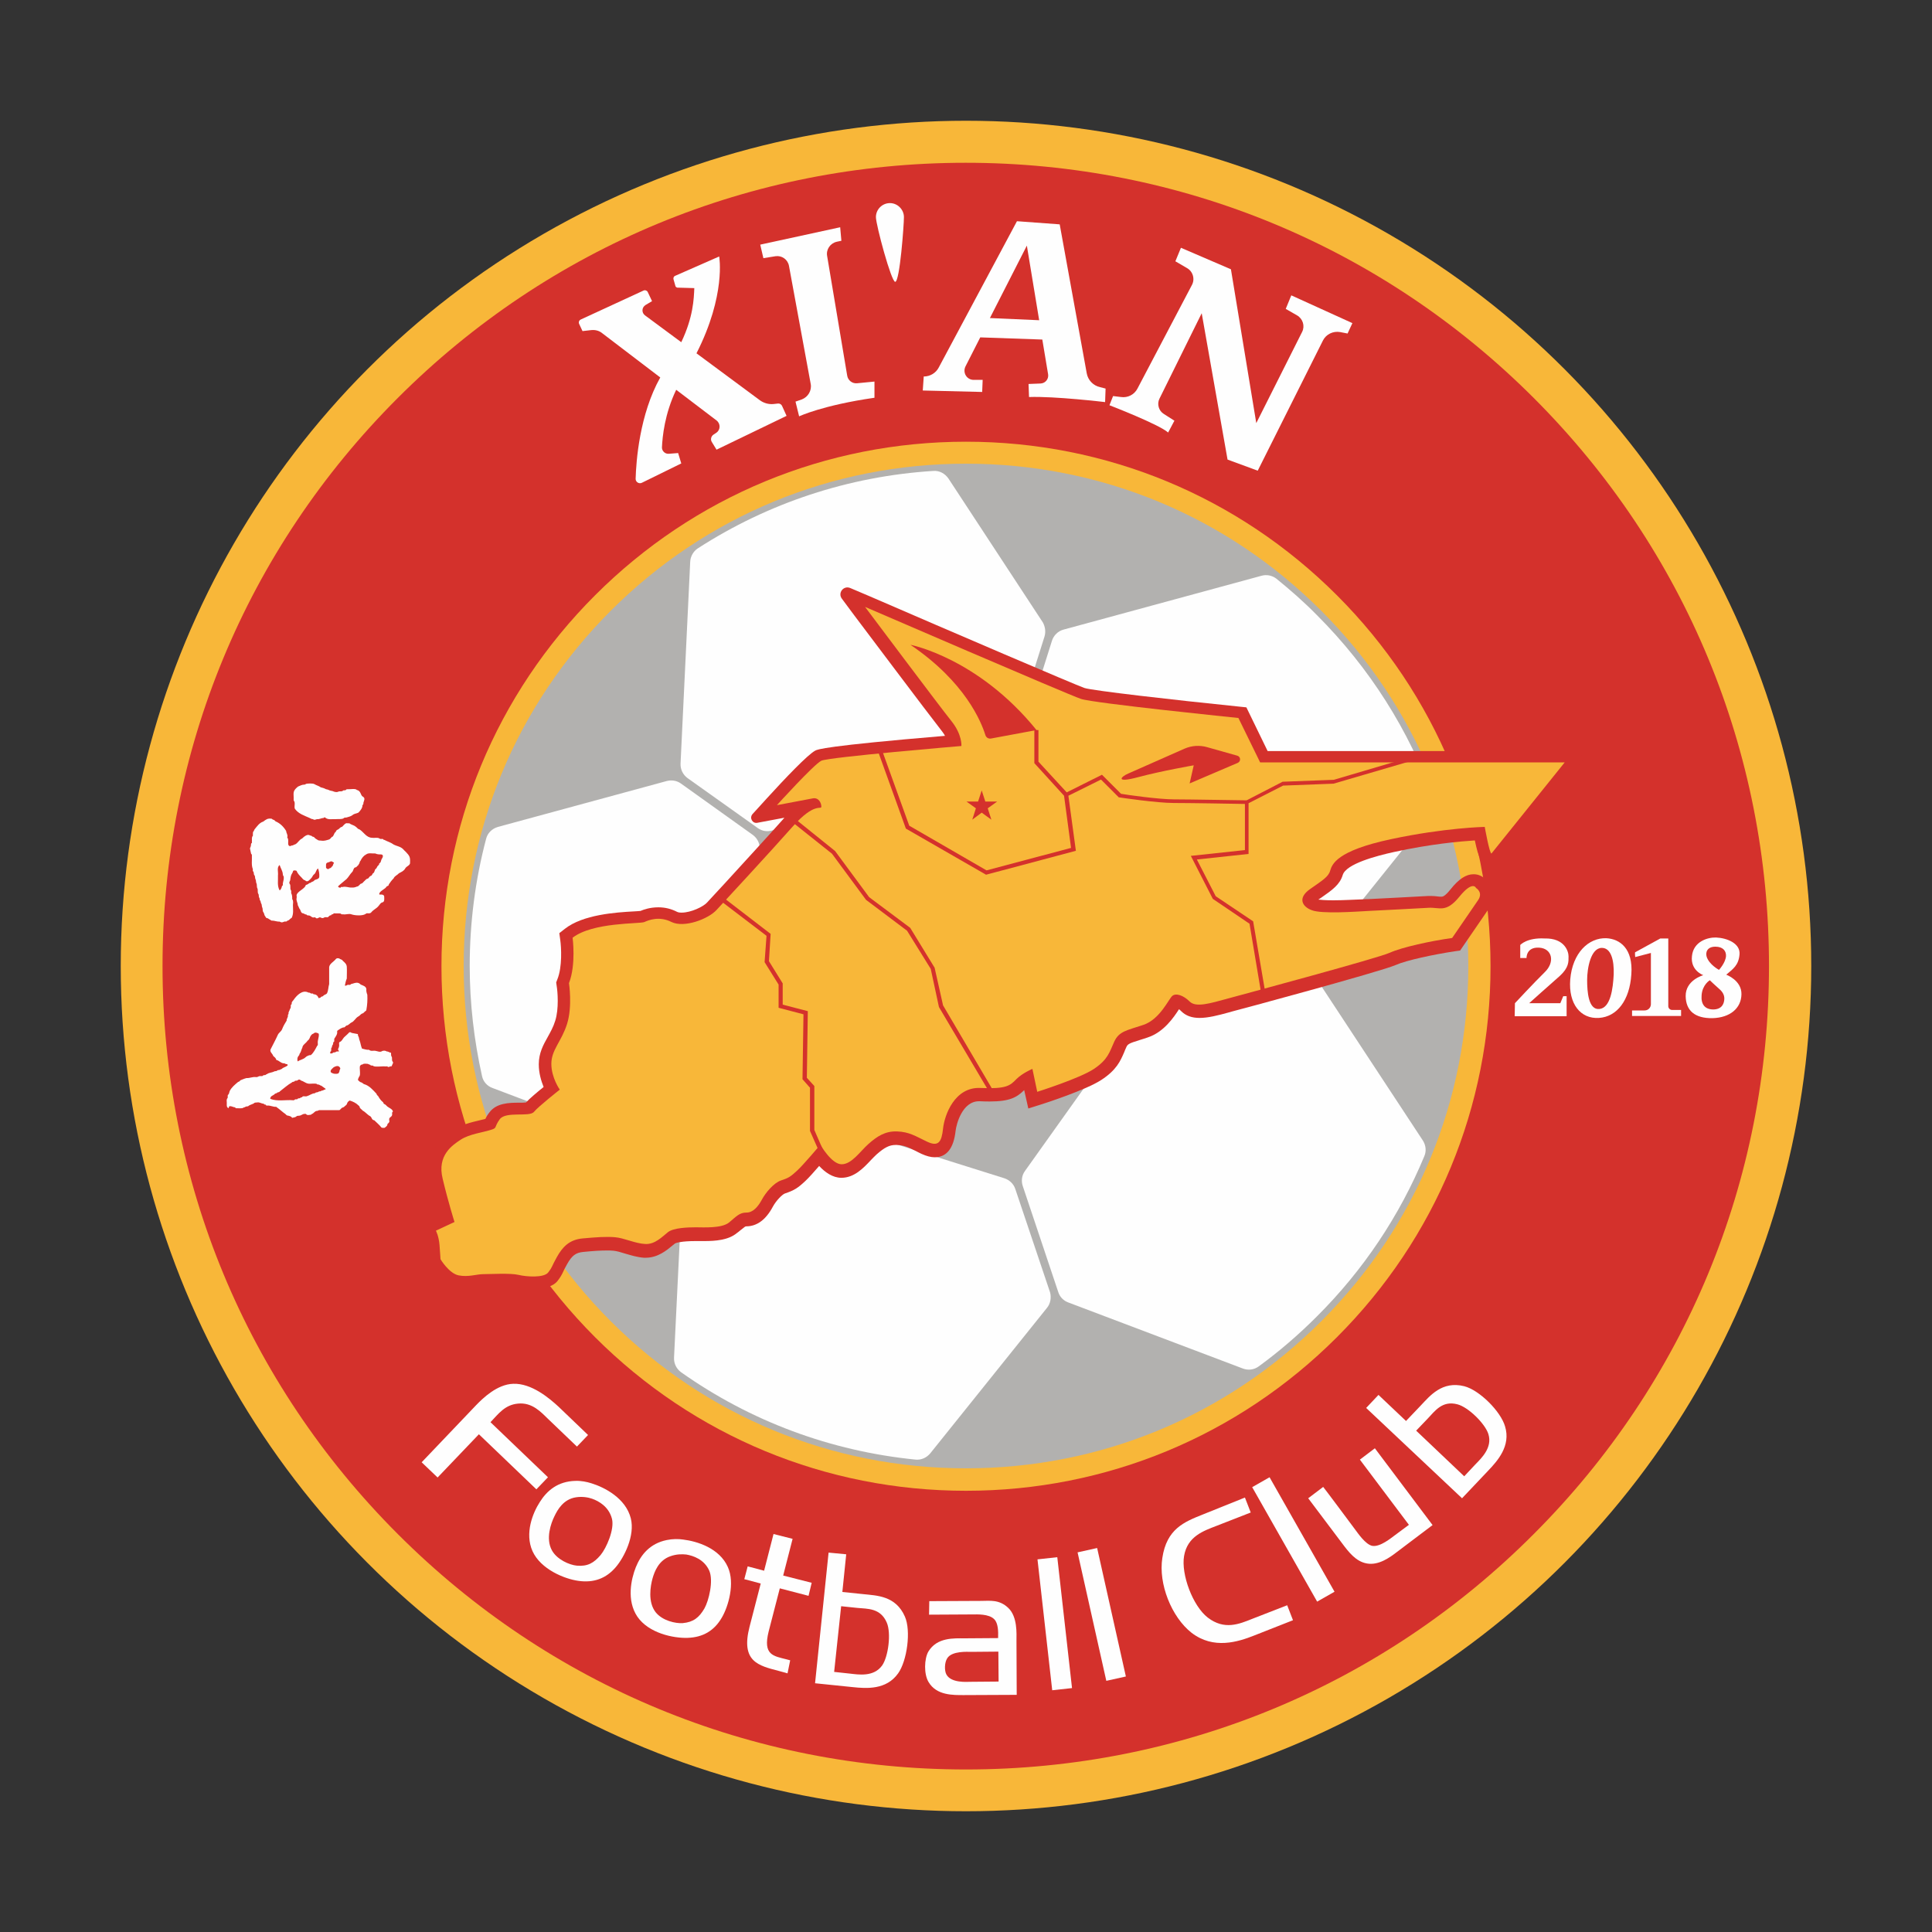 <svg version="1.1" xmlns="http://www.w3.org/2000/svg" xmlns:xlink="http://www.w3.org/1999/xlink" x="0px" y="0px"
	 viewBox="0 0 800 800" enable-background="new 0 0 800 800" xml:space="preserve">
<rect x="0" y="0" width="800" height="800" fill="#333333" stroke="none"/>
<g>
	<g>
		<g>
			<circle fill="#F8B739" cx="400" cy="400" r="350"/>
			<path fill="#D4312C" d="M400,732.7c-88.9,0-172.4-34.6-235.2-97.4S67.3,488.9,67.3,400c0-88.9,34.6-172.4,97.4-235.2
				c62.8-62.8,146.4-97.4,235.2-97.4s172.4,34.6,235.2,97.4c62.8,62.8,97.4,146.4,97.4,235.2s-34.6,172.4-97.4,235.2
				C572.4,698.1,488.9,732.7,400,732.7z"/>
			<path fill="#F8B739" d="M400,617.3c-58,0-112.6-22.6-153.6-63.6c-41-41-63.6-95.6-63.6-153.6c0-58,22.6-112.6,63.6-153.6
				c41-41,95.6-63.6,153.6-63.6c58,0,112.6,22.6,153.6,63.6c41,41,63.6,95.6,63.6,153.6s-22.6,112.6-63.6,153.6
				C512.6,594.7,458,617.3,400,617.3z"/>
			<path fill="#B2B1AF" d="M400,608c-55.6,0-107.8-21.6-147.1-60.9C213.6,507.8,192,455.6,192,400s21.6-107.8,60.9-147.1
				C292.2,213.6,344.4,192,400,192c55.6,0,107.8,21.6,147.1,60.9C586.4,292.2,608,344.4,608,400c0,55.6-21.6,107.8-60.9,147.1
				C507.8,586.4,455.6,608,400,608z"/>
		</g>
		<g>
			<path fill="#FEFEFE" d="M432.5,263.6l-13.9,44.1c-0.7,2.1-2.3,3.8-4.4,4.5L320,343.8c-2.1,0.7-4.4,0.4-6.2-0.9l-29.1-20.7
				c-1.9-1.4-3-3.6-2.9-6l4-83.6c0.1-2.2,1.3-4.3,3.1-5.5c29.1-18.8,62.5-29.9,97.6-32.1c2.5-0.2,4.8,1.1,6.2,3.1l39.1,59.6
				C432.8,259.5,433.1,261.6,432.5,263.6z"/>
			<path fill="#FEFEFE" d="M592.4,337.4l-47,58.6c-1.3,1.6-3.3,2.6-5.4,2.6h-51.6c-2.2,0-4.3-1-5.6-2.8L422.9,315
				c-1.3-1.8-1.7-4.1-1-6.2l13.7-43.5c0.7-2.2,2.5-4,4.8-4.6l82-22.3c2.1-0.6,4.4-0.1,6.1,1.2c5.8,4.7,11.5,9.7,16.8,15.1
				c21.9,21.9,38.2,47.8,48.3,76C594.3,333,593.9,335.5,592.4,337.4z"/>
			<path fill="#FEFEFE" d="M589.2,472.3c1.2,1.9,1.5,4.3,0.6,6.4c-10.2,24.6-25.2,47.2-44.6,66.5c-7.5,7.5-15.5,14.4-24,20.6
				c-1.9,1.4-4.3,1.7-6.5,0.9l-72.4-27.4c-1.9-0.7-3.5-2.3-4.1-4.3l-14.7-43.9c-0.7-2.1-0.4-4.4,0.9-6.2l57-80
				c1.3-1.8,3.4-2.9,5.6-2.9h52.2c2.3,0,4.5,1.2,5.8,3.1L589.2,472.3z"/>
			<path fill="#FEFEFE" d="M433.5,541.6l-48.3,60.2c-1.5,1.8-3.7,2.8-6,2.6c-35.2-3.5-68.5-15.9-97.2-36.2c-1.9-1.4-3-3.6-2.9-6
				l3.7-76.2c0.1-2.1,1.1-4,2.8-5.2l29.3-21.7c1.8-1.3,4.1-1.7,6.2-1l94.8,29.8c2.1,0.7,3.8,2.3,4.5,4.4l14.4,42.8
				C435.4,537.3,435,539.8,433.5,541.6z"/>
			<path fill="#FEFEFE" d="M312.8,456.3l-28.6,21.2c-1.9,1.4-4.4,1.7-6.6,0.9l-73.7-27.9c-2.2-0.8-3.8-2.6-4.3-4.9
				c-3.3-14.8-5.1-30.1-5.1-45.6c0-18,2.3-35.7,6.8-52.7c0.6-2.4,2.5-4.2,4.9-4.9l69.9-19c2-0.5,4.1-0.2,5.8,1l29.8,21.3
				c1.8,1.3,2.9,3.4,2.9,5.6l0.9,99.4C315.6,452.9,314.6,455,312.8,456.3z"/>
		</g>
		<g>
			<path fill="#D4312C" d="M220.8,533.7c-2.4,0-5.1-0.3-7.3-0.8c-0.4-0.1-1.6-0.3-5.1-0.3c-1.9,0-3.8,0.1-5.4,0.1
				c-1.2,0-2.2,0.1-2.9,0.1c-0.6,0-1.5,0.1-2.4,0.3c-1.4,0.2-3.1,0.5-5.1,0.5c-1.3,0-2.5-0.1-3.7-0.3c-6.1-1.1-10.3-7.8-11.1-9.1
				l-0.7-1.2v-1.4c0,0,0-1.8-0.4-5.2c-0.3-2.6-1-4.2-1-4.2l-2.6-4.8l5-2.2l3.6-1.7c-1-3.4-2.3-8.4-3.7-13.9
				c-3.1-13.2,6.2-19.4,9.7-21.7c3.3-2.2,7.5-3.2,10.9-4c0.9-0.2,1.7-0.4,2.4-0.6c0.3-0.7,0.8-1.6,1.6-2.6c2.9-4,8.2-4.1,12.4-4.1
				c0.9,0,2.1,0,2.8-0.1c1.7-1.8,4.8-4.4,7.3-6.4c-1-2.5-2-5.7-2-9.4c0-4.7,1.9-8.1,3.7-11.3c1.1-2,2.3-4.1,3.1-6.7
				c1.6-5,1-12.2,0.6-14.5l-0.2-1.4l0.5-1.3c2.1-5.2,1.6-13.4,1.2-16.2l-0.4-2.9l2.3-1.8c7.5-5.9,21.1-6.8,28.4-7.2
				c1.1-0.1,2.3-0.1,2.9-0.2c1.4-0.6,4-1.5,7.4-1.5c2.7,0,5.3,0.6,7.8,1.9c0.2,0.1,0.7,0.3,1.8,0.3c4,0,9-2.5,10.5-4.1
				c1.1-1.2,3.9-4.2,7.4-8c7.1-7.8,17.9-19.5,24.1-26.5c0.2-0.2,0.4-0.5,0.6-0.7c-0.7,0.1-6.5,1.2-11.2,2.1c-2,0.4-3.4-2-2-3.6
				l6.1-6.7c7.3-8,16.7-17.9,19.9-19.6c1-0.5,3.7-1.9,53.7-6.1c-0.4-0.8-1-1.6-1.7-2.5c-4.6-5.8-34.5-45.6-35.8-47.3l-5.2-7
				c-1.8-2.4,0.7-5.6,3.5-4.4l8,3.4c33.7,14.6,85.2,36.7,89,38c3.6,1.1,35.7,4.8,64.1,7.7l2.9,0.3l8.8,18.1h127.4
				c2.5,0,3.9,2.9,2.4,4.9l-33.7,42.1l-2.3,0.8l-0.9,0c-4.3,0-5.6-3.6-7.1-10.8c-6.2,0.4-18.5,1.5-33.5,4.8
				c-7.3,1.6-19.8,4.9-21.2,9.5c-1.2,4-4.3,6.2-8.9,9.4l-1.2,0.8c0.9,0.1,2.7,0.3,6.2,0.3c4.1,0,8.7-0.3,12.1-0.4
				c0.9-0.1,1.8-0.1,2.5-0.1c5.4-0.3,20.2-1,24.8-1.3c0.3,0,0.7,0,1,0c1.1,0,2,0.1,2.8,0.2c0.6,0.1,1.1,0.1,1.5,0.1
				c0.5,0,1.4,0,3.8-3c3.5-4.4,6.5-6.3,9.6-6.3c2.2,0,3.9,1,5.1,2.3c1.2,1,2.4,2.6,2.9,4.7c0.4,1.7,0.4,4.2-1.6,7.1
				c-2.3,3.3-10.7,15.6-10.7,15.6l-1.3,1.9l-2.2,0.3c-8.6,1.3-20,3.7-24.5,5.7c-6.1,2.7-67,19.1-67.6,19.2l-1.4,0.4
				c-4.7,1.3-8.7,2.3-12.2,2.3c-3.2,0-5.7-0.9-7.6-2.8c-0.3-0.3-0.6-0.6-0.9-0.8c-2.2,3.4-6.3,9.5-13,11.7c-1.1,0.4-2.2,0.7-3.1,1
				c-4.9,1.5-5.2,1.8-5.8,3.2c-0.3,0.7-0.6,1.3-0.8,1.9c-1.6,3.7-3.2,7.4-9.5,11.5c-6.3,4.1-22.9,9.5-24.8,10.1l-5.4,1.7l-1.7-7.6
				c-3,2.9-5.8,4.7-14.3,4.7c-1.2,0-2.5,0-4-0.1c-0.1,0-0.3,0-0.4,0c-7,0-9.4,9.6-9.7,12.2c-0.8,7.3-3.7,11-8.7,11
				c-1.6,0-3.4-0.5-5.4-1.4c-0.9-0.4-1.6-0.8-2.4-1.2c-3.2-1.6-4.9-2.4-7.9-2.5c-0.1,0-0.3,0-0.4,0c-2.6,0-4.6,1-7.9,3.9
				c-0.8,0.7-1.6,1.6-2.5,2.5c-3,3.2-6.8,7.2-12.1,7.2c-3.6,0-6.8-2.3-9.2-4.9c-2,2.3-4.3,4.9-5.7,6.2c-3.1,2.9-4.6,3.9-8.5,5.2
				c-1.1,0.4-3.6,2.9-5,5.5c-2.9,5.4-6.6,8.1-11,8.1c-0.4,0-0.5,0.1-2.5,1.7c-0.4,0.4-0.9,0.7-1.4,1.1c-3.5,2.9-8.8,3.3-13.5,3.3
				c-0.8,0-1.6,0-2.3,0c-0.5,0-1,0-1.4,0c-5.5,0-7.9,0.7-8.4,1c-0.3,0.2-0.6,0.5-1,0.8c-2.4,2-6.1,5.1-11.1,5.1c-0.3,0-0.5,0-0.8,0
				c-2.7-0.2-5.3-1-7.7-1.7c-1.9-0.6-3.6-1.1-4.9-1.2c-0.9-0.1-1.8-0.1-2.8-0.1c-2.7,0-5.7,0.2-9.7,0.6c-3.1,0.3-4.7,1.5-6.7,5.1
				c-0.9,1.6-1.3,2.4-1.6,3.1c-0.6,1.3-1.1,2.2-2.4,3.9C229.2,532.5,225.8,533.7,220.8,533.7z"/>
			<path fill="#F8B739" d="M647.9,315.7H521.8l-9-18.4c0,0-59.9-6.1-65.2-7.9c-5.4-1.8-89.4-38.1-89.4-38.1s31.1,41.5,35.7,47.2
				s4.2,10.4,4.2,10.4s-54.9,4.6-58,6.1c-3.1,1.5-18.4,18.4-18.4,18.4s12.3-2.3,14.8-2.8s3.6,1.9,3.6,3.4c0,1.5-2.7-2.1-11.9,8.3
				c-9.2,10.4-28,30.7-31.5,34.5c-3.5,3.8-13.4,7.5-18.6,5c-5.1-2.6-9.5-0.8-11.3,0c-1.8,0.8-21.4,0-29.7,6.5c0,0,1.5,11.1-1.5,18.8
				c0,0,1.5,9.6-0.8,16.9s-6.5,10.7-6.5,16.5s3.5,10.7,3.5,10.7s-8.8,6.9-10.7,9.2c-1.9,2.3-11.7-0.4-14.2,3.1
				c-2.5,3.5-0.8,3.5-3.8,4.4c-3.1,1-8.8,1.7-12.3,4c-3.5,2.3-9.9,6.5-7.5,16.2c2.3,9.7,4.9,17.9,4.9,17.9l-7.7,3.6
				c0,0,1.2,2.2,1.5,6s0.4,5.8,0.4,5.8s3.5,5.9,7.5,6.7c4.1,0.8,7.4-0.5,10.2-0.5c2.8,0,11.3-0.5,14.6,0.3s10.5,1.3,12.3-1
				c1.8-2.3,1.3-2.3,3.6-6.4c2.3-4.1,5.1-7.2,10.7-7.7c5.6-0.5,9.5-0.8,13.3-0.5c3.8,0.3,8.4,2.6,12.5,2.8c4.1,0.3,7.2-3.1,9.5-4.9
				c2.3-1.8,8.2-2,11.5-2s10.7,0.5,13.8-2c3.1-2.6,4.3-4.1,7.2-4.1c2.8,0,4.9-2.6,6.4-5.4c1.5-2.8,4.9-6.9,7.9-7.9
				c3.1-1,4-1.6,6.7-4.1s9.6-10.7,9.6-10.7s4.6,8.1,8.8,8.1c4.2,0,7.7-5.4,11.1-8.4c3.5-3.1,6.9-5.4,11.9-5.2
				c5,0.2,7.5,1.9,12.3,4.2c4.8,2.3,6.1,0.2,6.7-5.4s4.8-17.3,15.5-16.8s12.3-1,14.8-3.6c2.6-2.6,6.7-4.3,6.7-4.3l2,9.5
				c0,0,17.7-5.6,23.5-9.5s6.4-6.9,8.4-11.3c2-4.3,5.1-4.6,12-6.9c6.9-2.3,10.5-10.7,12-12c1.5-1.3,4.6-0.3,7.2,2.3
				c2.6,2.6,8.4,0.8,16.1-1.3s61.7-16.6,66.8-18.9c5.1-2.3,17.1-4.9,25.8-6.1c0,0,8.4-12.3,10.7-15.6c2.3-3.3-0.8-5.1-0.8-5.1
				s-1.3-3.3-6.9,3.6c-5.6,6.9-8.2,4.3-12.8,4.6c-4.6,0.3-19.4,1-24.8,1.3c-5.4,0.3-19.4,1.3-23.5-0.3c-4.1-1.5-5.9-5.1-0.8-8.7
				c5.1-3.6,7.7-5.1,8.4-7.7c0.8-2.6,2.6-8.2,25.1-13s38.9-5.1,38.9-5.1s2,11.3,2.8,11L647.9,315.7z"/>
		</g>
		<path fill="#D4312C" d="M377,267c0,0,28,5.4,52.2,35.3l-18.8,3.5c-1.1,0.2-2.1-0.4-2.4-1.5C406.3,298.9,399.7,282.4,377,267z"/>
		<path fill="#D4312C" d="M492.6,324.4l19.9-8.5c1.4-0.6,1.3-2.6-0.2-3l-12.4-3.5c-3.1-0.9-6.4-0.7-9.4,0.6
			c-7.3,3.2-21.1,9.3-23.3,10.3c-3.1,1.3-5.6,4.1,4.1,1.5c9.7-2.6,23-4.9,23-4.9L492.6,324.4z"/>
		<polygon fill="#D4312C" points="406.5,327.3 408,331.9 412.9,331.9 409,334.7 410.5,339.4 406.5,336.5 402.6,339.4 404.1,334.7 
			400.2,331.9 405,331.9 		"/>
		<g>
			<path fill="#D4312C" d="M584.8,313.3l-32.5,9.6l-21.2,0.8l-14.9,7.7c-2.4,0-23.6-0.4-30.1-0.4c-6.3,0-19.7-1.9-21.9-2.3l-7.9-7.9
				l-14.6,7.3L430,315.4v-13.1h-1.7V316l12.3,13.5l2.9,21.6l-35,9.3l-32-18.5l-11.8-32.7l-1.6,0.6l12,33.3l33.2,19.1l37.2-9.9
				l-3.1-22.8l13.5-6.7l7.4,7.4l0.3,0c0.6,0.1,15.5,2.3,22.4,2.3c6.1,0,25.2,0.3,29.5,0.4v19.1l-22.4,2.4l9.1,17.8l15.2,10.3
				l4.9,29.2l1.7-0.3l-5.1-29.9l-15.5-10.4l-7.8-15.2l21.4-2.3v-21l14.3-7.3l20.9-0.8l32.8-9.6L584.8,313.3z"/>
			<polygon fill="#D4312C" points="387,400.7 376.9,384.2 359.9,371.5 345.8,352.4 328.4,338.4 327.3,339.8 344.5,353.5 
				358.6,372.6 375.6,385.4 385.4,401.2 388.8,417 410.4,453.5 411.9,452.7 390.5,416.3 			"/>
			<polygon fill="#D4312C" points="337.2,449.7 334.1,446.3 334.5,418.7 324.1,416 324.1,407.2 318.4,398 319.1,386.7 299.2,371.4 
				298.1,372.8 317.4,387.5 316.6,398.4 322.4,407.7 322.4,417.3 332.7,420 332.3,446.9 335.4,450.4 335.4,468.3 339.7,478 
				341.3,477.3 337.2,467.9 			"/>
		</g>
	</g>
	<g>
		<path fill="#FEFEFE" d="M119.1,441.2c0-0.5,0-0.5-0.6-0.6c-0.3,0-0.6-0.3-0.8-0.3c-1.3,0.1-2.1-1.2-3.3-1.4
			c-0.1-0.8-0.8-1.2-1.3-1.7c-0.2-0.9-1.4-1.5-1.1-2.6c1-2,2.1-4,3-6c0.4-1,1.4-1.4,1.8-2.4c0.5-1.3,1.2-2.5,1.9-3.6
			c-0.1-0.8,0.7-1.4,0.5-2.2c0-0.2,0.2-0.5,0.3-0.6c-0.2-0.7,0.4-1.2,0.5-1.8c0.1-0.3,0.4-0.6,0.4-1c-0.1-1.4,0.4-0.8,0.4-1.5
			c-0.1-0.7,0.5-1,0.8-1.5c1.3-1.9,3.7-4.3,6.1-3c1.1,0,0.6,0.4,1.3,0.4c0.3,0,0.7-0.1,0.8,0.3c1.1,0,1.8,0.6,2.1,1.6
			c0.3-0.1,0.8-0.1,0.9-0.3c0.2-0.5,0.8-0.2,1.1-0.7c0.3-0.4,1.2-0.5,1.5-1c0.6-1.2,0.5-2.5,0.9-3.8c0-2.3,0-4.7,0-7
			c0.1-1.4,1.9-2.3,2.7-3.3c0.4-0.6,1.4-0.5,1.8-0.1c0.5,0.2,0.9,0.3,1.2,0.8c0.8,0.7,1.5,1.3,1.6,2.4c0.1,1.6,0,3.2,0,4.9
			c-0.4,0.9-0.6,1.9-0.8,2.9c1,0.2,0.5-0.4,1.7-0.3c0.3,0,0.6,0.1,0.8-0.3c1-0.2,2-0.8,3-0.5c0.4,0.1,0.8,0.4,1.1,0.7
			c0.9,0.4,2.2,0.7,2.3,1.9c-0.1,0.8,0.1,1.5,0.4,2.3c0.1,2.1,0,4.2-0.4,6.3c0,0.2-0.2,0.4-0.4,0.5c-0.5,0.3-0.7,0.9-1.4,1
			c-0.6,0.3-1,1-1.7,1.3c-1,0.6-1.6,2-2.7,2.4c-0.6,0.3-1,0.9-1.7,1.2c-0.6,0-0.8,0.6-1.2,0.8c-1,0-2.1,0.8-2.9,1.4
			c-0.1,0.1-0.1,0.3-0.1,0.4c0.2,1-0.6,2-1.1,2.8c-0.3,0.4,0.2,1.3-0.4,1.5c0,0-0.1,0.1-0.1,0.1c-0.1,0.5,0,0.9-0.4,1.3
			c-0.2,0.2,0,0.8-0.4,1c-0.2,0.5,0.2,1.2-0.4,1.6c-0.1,0.1,0,0.4-0.1,0.7c1.5,0.1,0.7-0.3,1.5-0.4c0.3,0,0.6,0,1-0.3
			c0.2-0.2,0.7-0.1,1.1-0.1c0-0.1,0-0.2,0-0.3c-0.9-1,0.4-0.7,0.1-3.1c0-0.3,0.1-0.5,0.4-0.6c0.8-0.3,1.1-1.3,1.7-1.9
			c0.6-0.6,1.4-1.2,2-1.9c0.4-0.4,0.8-0.1,1.1,0.1c0.8,0.2,1.8,0.3,2.6,0.5c-0.1,0.5,0.2,0.9,0.4,1.4c0.1,0.4,0.1,0.8,0.3,1.2
			c0.4,1,0.5,2.3,1,3.4c1,0.2,1.9,0.6,2.9,0.5c0.8,0.7,1.7,0.3,2.5,0.4c1,0.1,2,0.8,3,0.1c0.4-0.2,1.5-0.2,1.8,0.2
			c0.7-0.1,1.1,0.5,1.8,0.5c0.1,0.6-0.1,1.2,0.3,1.7c0.3,0.5-0.1,1.5,0.4,2c0.5,0.5-0.3,1.2-0.4,1.9c-0.4,0-0.8,0.1-1.2,0.3
			c-0.4,0.2-0.2-0.4-1.4-0.2c-0.9-0.2-4.8,0.4-5.1-0.3c-0.4-0.2-1,0.1-1.2-0.4c-0.4,0-0.8-0.4-1.2-0.4c-0.6,0-1.4-0.2-1.9,0.2
			c-0.1,0-0.1,0.2-0.2,0.1c-0.4-0.1-0.6,0.3-0.9,0.5c-0.4,0.9,0.4,4-0.4,4.5c-0.1,0,0,0.2-0.1,0.3c-0.2,0.3-0.5,1-0.3,1.2
			c0.4,0.3,0.7,0.8,1.3,0.9c0.4,0.1,0.7,0.5,1.1,0.7c2.2,0.6,3.7,2.4,5.2,4c0.1,0.5,0.4,0.7,0.7,1c0.5,0.9,1.1,1.8,2,2.5
			c0.2,0.2,0.2,0.6,0.4,0.7c0.6,0.2,1,0.7,1.4,1.1c0.8,0.6,2.2,1.1,2.3,2.1c-0.8,0.5,0.2,1.3-0.8,2.1c-0.8,0.6-0.8,0.7-0.7,1.7
			c0.2,0.7-0.5,1-0.8,1.4c0.1,0.7-0.6,1-1,1.4c-0.2,0.2-0.6,0.1-0.9,0.1c-0.3,0-0.5,0-0.7-0.3c-0.8-1-1.9-1.9-2.8-2.8
			c-1.2-0.2-0.9-1.1-1.7-1.7c-1.2-0.6-1.9-1.7-3.1-2.3c-0.4-0.6-1.2-0.8-1.3-1.6c0-0.2-0.3-0.4-0.5-0.6c-1-1-2.3-1.6-3.6-2
			c-1.4,0.8-0.8,1.4-1.6,2c-0.5,0.3-0.7,0.8-1.3,0.9c-0.4,0.1-0.7,0.5-1,0.8c-0.2,0.3-0.5,0.3-0.7,0.3c-2.7,0-5.4,0-8,0
			c-0.3,0-0.6,0.3-0.9,0.3c-1,0-1.3,1-2.2,1.3c-0.2,0.1-0.3,0.3-0.4,0.3c-0.7,0-1.4,0.4-2-0.3c-0.2-0.2-1.3,0-1.5,0.2
			c-0.5,0.3-1,0.5-1.5,0.5c-0.3,0.1-0.6-0.1-1,0.3c-0.3,0.3-0.9,0.4-1.4,0.5c-0.2,0.1-0.5,0.1-0.6-0.3c-0.3-0.2-0.8-0.4-1.2-0.5
			c-0.6,0-1-0.3-1.3-0.7c-1.2-0.8-2.3-1.9-3.6-2.8c-0.1-0.1-0.2-0.2-0.3-0.2c-1.2,0.1-2.3-0.6-3.5-0.5c-0.3,0-0.6,0.1-0.7-0.3
			c0-0.1-0.2-0.1-0.4-0.1c-0.2-0.1-0.4-0.2-0.6-0.4c-0.9,0-1.6-0.7-2.6-0.5c-0.5,0.1-1-0.1-1.4,0.4c-0.7,0.4-1.8,0.6-2.4,1.2
			c-0.5,0-1,0.1-1.4,0.4c-0.2,0.1-0.5,0-0.7,0.3c-0.7,0.2-1.7,0.1-2.4,0.1c-0.3,0-0.6,0.1-0.8-0.3c0-0.1-0.2-0.1-0.3-0.1
			c-0.8-0.1-1.2-0.6-2.2-0.4c0,0.1-0.2,0.6-0.3,0.8c-0.8-0.5-0.7-1.1-0.7-1.8c0.1-0.8-0.3-1.7,0.3-2.4c0.3-0.3-0.2-1.3,0.4-1.5
			c0.3-0.4,0.3-0.9,0.5-1.4c0.8-1.6,2.2-2.7,3.5-3.8c0.5-0.1,0.7-0.4,1-0.7c0.8-0.3,1.6-0.7,2.5-0.9c1.3,0.1,2.5-0.6,3.9-0.4
			c0.9,0.1,0.9-0.5,1.9-0.4c1.2,0.1,0.7-0.3,1.4-0.4c1.1,0,0.5-0.3,1.2-0.4c0.9-0.7,2-0.6,3-1.1c0.2-0.2,0.6-0.1,0.9-0.2
			c0.2-0.1,0.5-0.2,0.7-0.4c0.6,0.1,1-0.3,1.6-0.5C117.2,442,118.2,441.9,119.1,441.2z M111.9,455c3,1.2,6.4,0.3,9.6,0.6
			c0.6,0,0.3-0.5,1.3-0.4c0.1,0,0.3,0,0.4-0.1c0.2-0.5,0.8-0.2,1.1-0.4c0.1-0.4,0.6-0.2,0.8-0.4c0.3-0.7,1.4-0.1,2-0.4
			c1.1-0.3,2.1-1.2,3.3-1.2c0.4-0.6,1.1-0.2,1.6-0.7c0.2-0.2,0.8,0.1,1.1-0.4c0.6,0.1,1-0.4,1.6-0.5c0.1,0,0.1-0.2,0.2-0.2
			c-0.6-0.4-1.2-0.9-1.8-1.3c-0.6-0.1-1-0.7-1.6-0.5c0,0-0.1,0-0.1-0.1c-0.4-0.6-3-0.1-3.8-0.3c-1.1-0.2-1.9-1-3-1.3
			c-0.3-0.4-0.9-0.5-1.2-0.2c-0.3,0.3-0.7,0.3-1,0.3c-0.1,0-0.3,0-0.3,0.1c-0.3,0.5-0.9,0.2-1.2,0.6c-1.8,1-3.4,2.5-5,3.7
			c-0.1,0.3-0.7,0.4-1.1,0.5c-0.2,0.5-0.9,0.2-1.1,0.7C113,453.7,111.9,453.8,111.9,455z M123.2,439.3c0,0.1,0.1,0.1,0.1,0.2
			c1-0.7,2.3-0.8,3.2-1.7c0.2-0.1,0.3-0.3,0.5-0.4c0.6-0.2,1-0.6,1.7-0.5c1.2-1,1.9-2.5,2.6-3.8c0.4-0.3,0.3-0.6,0.3-1
			c-0.2-1.4,0.6-2.6,0.4-4c-0.3-0.4-1.5-0.7-1.8-0.4c-0.4,0.4-1,0.4-1.2,0.8c-0.9,0.9-0.5,1.6-1.7,2.5c-0.6,1-2,1.6-2.1,2.8
			c-0.4,0.7-0.5,1.6-0.9,2.2c-0.3,0.3-0.3,0.6-0.4,0.9C123.2,437.6,123,438.3,123.2,439.3z M137,444c0.9,0.7,2.1,0.8,3.1,0.5
			c0.2-0.3,0.5-0.7,0.5-1.2c0-0.2,0.4-0.8,0.3-1c-0.6-1.3-1.7-0.9-2.7-0.4C137.6,442.5,136.6,443.1,137,444z"/>
		<g>
			<path fill="#FEFEFE" d="M157.1,370.4c1,0,2.1-0.1,2,1.2c0,0.8,0.2,1.9-0.9,2.1c-0.7,0.2-1,1-1.5,1.5c-0.8,1-2.1,1.5-2.9,2.5
				c-0.2,0.3-0.6,0.5-1.1,0.5c-0.4,0-0.9-0.2-1.4,0.3c-1.3,0.8-4.4,0.6-5.8,0.1c-1.1-0.4-2.2,0.2-3.4,0c-0.3,0-0.8,0.1-1-0.3
				c-0.8-0.2-1.7,0-2.5-0.1c-0.7-0.1-0.4,0.3-0.9,0.4c-0.2,0-0.5,0-0.5,0.3c0,0-0.1,0.1-0.2,0.1c-0.5,0-0.8,0.4-1.1,0.7
				c-0.4,0.3-1.2-0.1-1.6,0.2c-0.6,0.4-1,0.3-1.6,0c-0.6-0.3-1.3,0.8-1.9,0.2c-0.3-0.3-0.6-0.3-0.9-0.2c-0.8,0.1-1.1-0.6-1.8-0.8
				c-0.4-0.1-0.9,0.1-1.2-0.4c-0.1-0.1-0.4,0-0.5-0.1c-0.3-0.1-0.5-0.3-0.8-0.4c-0.6,0-0.9-0.4-1.1-1c-0.1-0.6-0.7-1-0.8-1.6
				c-0.1-0.3-0.3-0.5-0.4-0.8c0-1-0.7-1.8-0.5-2.8c0.1-0.4,0.1-0.8,0-1.2c0.1-1.7,3.5-2.7,3.8-4.3c0.4-0.2,0.9-0.3,1.2-0.6
				c0.3-0.4,1-0.2,1.2-0.7c0.6-0.1,1-0.4,1.3-0.8c0.7-0.3,1.8-0.4,1.9-1.3c0.1-1.2-0.1-2.4-0.5-3.5c-0.9,0.6-0.8,1.8-1.6,2.4
				c-0.6,0.4-0.7,1.1-1.2,1.6c-0.7,0.7-1.6,2-2.6,0.9c-0.7-0.1-1-0.7-1.4-1.1c-0.8-0.8-1.7-1.7-2.1-2.8c-0.3-0.2-1.5-0.4-1.5,0.3
				c-0.1,0.4-0.4,0.8-0.6,1.2c-0.3,0.6-0.4,1.4-0.5,2c0.1,0.6-0.7,1.2-0.3,1.8c0.7,0.9,0,1.9,0.6,2.8c0.2,0.3,0,0.8,0.1,1.2
				c0.4,0.7,0.4,1.6,0.4,2.4c0.6,0.8,0.3,1.7,0.3,2.5c0,1.7,0.3,3.4-0.4,5c0,0.2-0.3,0.4-0.5,0.5c-0.5,0.3-0.7,0.9-1.4,0.9
				c-0.3,0.6-0.8,0.3-1.2,0.4c-1.1,0.4-1,0.5-2.1,0c-1,0.1-2-0.4-3-0.4c-0.5,0.1-0.7-0.4-1.1-0.5c-0.3-0.1-0.6-0.5-0.9-0.5
				c-0.7,0-0.7-0.7-1.1-1.1c-0.2-0.4-0.2-0.9-0.5-1.3c-0.5-0.6-0.2-1.4-0.5-2c-0.3-0.6-0.1-1.2-0.4-1.6c-0.3-0.4-0.2-1-0.4-1.2
				c-0.4-0.4-0.2-1-0.4-1.2c-0.4-0.5-0.1-1.2-0.4-1.6c-0.5-0.8-0.1-1.6-0.4-2.3c-0.4-0.7-0.1-1.5-0.4-2.1c-0.3-0.6-0.1-1.2-0.4-1.7
				c-0.3-0.6-0.1-1.3-0.4-1.6c-0.5-0.5-0.1-1.2-0.6-1.7c-0.2-0.1-0.1-0.6-0.1-0.9c-0.7-1.7-0.3-3.7-0.4-5.5c0-0.3,0.1-0.6-0.3-0.8
				c-0.2-0.7-0.3-1.5-0.5-2.3c0.1-0.4,0.4-0.8,0.4-1.2c0.1-0.4-0.1-0.8,0.4-1.1c0.1,0,0-0.2,0-0.3c0.1-0.9-0.2-1.8,0.3-2.5
				c0.2-0.1,0.1-0.5,0.1-0.8c0.1-0.4-0.1-0.8,0.3-1.2c0.2-0.1,0.2-0.6,0.5-0.9c1-1.2,1.9-2.6,3.5-3.1c1.2-0.9,1.8-1.4,3.4-1.2
				c0.2,0,0.4,0.3,0.6,0.4c0.5,0,0.8,0.4,1.1,0.7c1.9,0.8,3.3,2.2,4.4,4c0,0.8,0.7,1.5,0.5,2.4c-0.2,0.6,0.4,0.6,0.3,1.2
				c0.2,0.9-0.3,2.1,0.5,2.6c0.2,0.1,0.8,0,0.9-0.2c0.6,0.1,1-0.4,1.6-0.5c1.1-0.6,1.6-1.9,2.8-2.4c0.7-0.7,2.3-2.1,3.3-1.2
				c0.5-0.2,0.8,0.5,1.3,0.5c0.2,0,0.4,0.2,0.6,0.4c0.3,0.4,0.8,0.6,1.1,0.8c0.6,0.5,1.2,0.3,1.7,0.4c1.1,0.2,2.2-0.2,3.2-0.5
				c0.5-0.2,0.8-0.8,1.2-1.1c0.4,0,0.4-0.4,0.6-0.6c0.3-0.5,0.4-1.2,1-1.5c0-0.6,0.6-0.8,1-1c0.5-0.3,0.8-0.9,1.4-1
				c0.2,0,0.4-0.3,0.6-0.5c0.5-0.5,1-1.2,1.8-1c0.4,0,0.8-0.1,1.2,0.3c0.7,0.4,1.7,0.6,2.3,1.2c0.5,0.3,0.7,0.9,1.4,1
				c1.8,1.1,2.9,3.5,5.3,3.5c1,0.2,2.3-0.3,3.2,0.4c0.1,0.1,0.5,0.1,0.7,0.1c0.3,0,0.7-0.1,0.8,0.3c0,0.1,0.3,0,0.4,0.1
				c1.3,0.7,2.6,1,3.8,1.9c1.3,0.7,2.9,0.8,4,2c0.3,0.4,0.7,0.7,1,1c1.5,1.6,1.9,2.1,1.8,4.3c0.2,1.4-1.5,1.6-2,2.6
				c-0.6,1.1-1.7,1.5-2.6,2c-0.7,0.8-1.8,1.1-2.2,2.1c-0.8,0.8-1.4,1.6-2,2.5c0,0.4-0.2,0.6-0.6,0.7c-0.2,0.1-0.5,0.3-0.6,0.6
				C159.3,368.1,156.6,369.4,157.1,370.4z M145.6,367.5C145.6,367.5,145.6,367.5,145.6,367.5c0.8,0.1,1.5-0.1,2.2-0.4
				c0.5,0,0.7-0.4,1-0.6c0.2-0.2,0.4-0.5,0.7-0.6c0.7-0.1,0.9-0.7,1.3-1c0.5-0.4,0.8-1,1.5-1.1c0.1,0,0.1-0.1,0.2-0.1
				c0.3-0.3,0.6-0.9,1-1c0.7-0.2,0.6-0.9,1-1.1c0.2-0.1,0.3-0.3,0.4-0.4c0.2-0.4,0.3-0.9,0.5-1.3c0.7-0.3,0.6-1,1.1-1.4
				c0.2-0.2,0.6-0.5,0.5-0.9c0,0,0-0.1,0.1-0.1c0.7-0.4,0.6-1.1,0.9-1.7c0.5-0.7,1-1.9-0.2-2c-0.8,0-1.6,0-2.4-0.4
				c-1.3,0.1-2.7-0.4-3.8,0.4c-1,0.5-1.8,1.5-2.3,2.6c-0.3,0.3-0.4,0.7-0.5,1.1c-0.2,0.2-0.3,0.5-0.4,0.7c-0.5,0.3-0.7,1-1.4,1
				c-0.7,0.3-0.7,1.5-1.2,1.9c-0.9,0.9-1.4,2-2.3,2.9c-1.1,1-2.4,1.9-3.5,3c0,0.5,0.8,0.6,1,0.6c0.1-0.5,0.5-0.3,0.8-0.3
				C143.2,366.9,144.3,367.6,145.6,367.5z M115.8,358.2c-1.3,0.9-0.5,2.9-0.7,4.3c0.1,2-0.4,4.4,0.7,6.2c0.7-0.5,0.8-1.2,1-1.9
				c0.5-0.1,0.3-0.5,0.3-0.8c0.1-1,0.5-1.8,0.4-2.8c0-0.6-0.4-0.4-0.4-1.3C117,360.6,116.2,359.5,115.8,358.2z M138.3,357.2
				c-0.6-0.3-1-0.8-1.6-0.4c-0.7,0.4-1.7,0.2-1.7,1.3c0,0.4,0,0.7,0,1.1c0,0.4,0.9,0.9,1.1,0.6c0.3-0.4,0.9-0.2,1.1-0.7
				c0.2-0.3,0.7-0.5,0.7-1C138,357.8,138.2,357.5,138.3,357.2z"/>
			<path fill="#FEFEFE" d="M138.9,339.2c-1.4-0.1-3.1,0.4-4.3-0.7c-0.1-0.1-0.2,0-0.4,0c-0.1,0-0.1,0.2-0.2,0.2
				c-0.9,0-1.7,0.6-2.7,0.5c-0.3,0-0.5,0.2-0.8,0.2c-0.2,0-0.5,0.1-0.6,0c-0.2-0.3-0.6-0.2-0.9-0.3c-0.3-0.1-0.5-0.3-0.8-0.4
				c-2.2-1-4.6-1.7-6.1-3.8c-0.4-0.9,0.3-2.5-0.4-3.3c-0.1-0.1-0.1-0.3-0.1-0.4c0.1-2.8-0.7-3.5,1.8-5.5c0.8-0.3,1.6-0.8,2.5-0.8
				c0.3-0.1,0.6,0.1,0.7-0.3c0.7-0.2,3-0.3,3.6,0.1c0.8,0.5,1.8,0.7,2.6,1.3c0.8,0.2,1.5,0.4,2.2,0.8c0.4,0.1,0.7,0.1,1.1,0.3
				c0.4,0.3,1.1,0.3,1.7,0.5c0.6,0.3,1.5,0.5,2.1,0.3c0.7-0.5,1.7,0.1,2.2-0.6c0.4-0.1,1,0.1,1.3-0.4c0.1-0.1,0.3-0.1,0.4-0.1
				c0.9,0.1,3.6-0.4,3.9,0.3c0.5,0.1,0.9,0.3,1.2,0.7c0.6,0.7,0.6,1.7,1.4,2.1c1,0.6,0.5,1.5,0.2,2.4c-0.1,0.6,0.1,0.6-0.4,1.1
				c0,1.2-0.9,2.3-1.7,3.1c-0.8,0.4-1.8,0.4-2.4,1c-0.8,0.6-1.6,0.7-2.5,1c-0.4,0.1-0.9-0.1-1.3,0.4
				C141.2,339.3,140,339.1,138.9,339.2z"/>
		</g>
	</g>
	<g>
		<path fill="#FEFEFE" d="M243.5,594.2l-4.6,4.8L227,587.6c-2.9-2.8-6.6-7-12.5-6.4c-5.4,0.5-8,4.1-11.4,7.7l23.8,22.8l-4.8,5
			l-23.8-22.8l-17.1,17.9l-6.6-6.3l22.6-23.7c2.8-2.9,8.7-8.6,15.3-8.8c7.6-0.3,15,6,18.8,9.5L243.5,594.2z"/>
		<path fill="#FEFEFE" d="M244.9,614.2c5.5,1.7,14.2,6.2,16.3,14.5c1.8,7.1-2.7,16.1-6.2,20.2c-4,4.7-9.1,6.6-15.5,5.7
			c-5.8-0.8-15.6-4.8-19-12.3c-3.3-7.4,0.1-15.8,3-20.3c3-4.8,7.5-8.6,14.7-8.8C240.6,613.1,243,613.6,244.9,614.2z M238.5,620
			c-5.2,0.8-7.6,5.1-8.9,7.8c-1.5,3-3.7,9.3-1.1,14.1c2.1,3.9,7.3,6.1,10.3,6.4c4.5,0.4,7.1-1.1,9.9-4.4c2.4-2.9,5.8-10.6,4.7-15
			c-1.3-5-5.4-7.3-8.2-8.3C243.5,620,241.1,619.6,238.5,620z"/>
		<path fill="#FEFEFE" d="M282.9,637.5c5.7,0.7,15,3.5,18.5,11.4c3,6.7,0.2,16.3-2.5,20.9c-3.1,5.4-7.8,8.2-14.2,8.4
			c-5.8,0.2-16.1-1.9-20.8-8.8c-4.5-6.7-2.6-15.5-0.6-20.5c2.1-5.2,5.9-9.8,12.8-11.2C278.5,637.2,280.9,637.2,282.9,637.5z
			 M277.6,644.4c-4.9,1.7-6.6,6.4-7.4,9.2c-0.9,3.2-2,9.8,1.3,14c2.8,3.5,8.2,4.7,11.2,4.5c4.4-0.4,6.8-2.3,9-6.1
			c1.8-3.2,3.8-11.4,2-15.6c-2.1-4.7-6.6-6.2-9.5-6.7C282.5,643.5,280.1,643.5,277.6,644.4z"/>
		<path fill="#FEFEFE" d="M322.5,691.9c-8.4-2.2-15.9-3.8-12.1-18.4l4.6-17.8l-6.8-1.8l1.4-5.3l6.8,1.8l3.9-15.2l7.9,2l-3.9,15.2
			l11.8,3l-1.3,5.4l-11.9-3.1l-4.6,17.8c-2.5,9.9,2,10.2,7.4,11.6l1.5,0.4l-1.1,5.4L322.5,691.9z"/>
		<path fill="#FEFEFE" d="M343.1,642.9l7.3,0.7l-1.6,15.6l8.7,0.9c5.5,0.6,13.4,0.6,17.2,9.3c2.6,5.9,0.9,18.3-2.8,23.5
			c-4.9,6.9-13.1,6.3-18.8,5.7l-15.6-1.6L343.1,642.9z M345.4,692.3l6.5,0.7c3.6,0.4,9.9,1.5,13.4-3.4c2.5-3.6,3.8-13.3,1.9-17.7
			c-2.6-6.1-8-5.7-12.2-6.1l-6.7-0.7L345.4,692.3z"/>
		<path fill="#FEFEFE" d="M384.8,663l21.4-0.1c3.7,0,7.5-0.7,11.3,2.9c3.9,3.7,3.4,10.8,3.4,13.6l0.1,22.4l-21.8,0.1
			c-4.5,0-11.4,0.2-14.7-5.4c-2-3.3-1.8-9.6-0.1-12.6c3.6-6,10.7-5.5,15-5.5l13.9-0.1c0.1-2.9,0-6.2-1.6-7.8c-2.2-2.3-7.3-2-8.9-2
			l-18.1,0.1L384.8,663z M402,684c-1.1,0-7.9-0.5-9.8,2.7c-1.1,1.7-1.2,5.1-0.3,6.7c2,3.6,8.6,3,9.8,3l11.8-0.1l-0.1-12.4L402,684z"
			/>
		<path fill="#FEFEFE" d="M437.8,644.8l6.1,54.2l-8.2,0.9l-6.1-54.2L437.8,644.8z"/>
		<path fill="#FEFEFE" d="M454.3,641l11.9,53.2l-8.1,1.8l-11.9-53.2L454.3,641z"/>
		<path fill="#FEFEFE" d="M515.5,620.1l2.4,6.2l-14.1,5.5c-5.4,2.1-12.1,4.3-13.5,12.5c-1.3,7.6,3.6,20.7,9.8,25.5
			c6.9,5.3,13,2.7,18.5,0.5l14.4-5.6l2.4,6.2l-16,6.3c-6.8,2.7-16.9,5.9-26-1.1c-8.3-6.5-13.8-20.3-12.1-31c1.8-12,9-14.9,16.8-18
			L515.5,620.1z"/>
		<path fill="#FEFEFE" d="M525.7,611.7l26.9,47.4l-7.2,4.1l-26.9-47.4L525.7,611.7z"/>
		<path fill="#FEFEFE" d="M593.2,631.5l-15.1,11.4c-2.5,1.9-7.2,5.4-12.1,4.5c-4.6-0.8-7.6-4.8-10.3-8.4l-14-18.6l6.2-4.7
			c0.1,0,13.2,17.6,13.2,17.6c1.2,1.6,4.3,6.2,7.1,6.8c3.3,0.6,8-3.4,9.4-4.4l5.8-4.3l-20.3-27c0,0,6.1-4.6,6.2-4.7L593.2,631.5z"/>
		<path fill="#FEFEFE" d="M565.7,583l5.1-5.4l11.4,10.8l6.1-6.4c3.8-4,8.8-10.3,18-8c6.3,1.6,15.1,10.4,16.9,16.6
			c2.5,8.1-3.1,14.3-7,18.4l-10.8,11.4L565.7,583z M606.3,611.3l4.5-4.8c2.5-2.6,7.3-7,5.5-12.7c-1.3-4.2-8.2-11.1-12.8-12.3
			c-6.4-1.7-9.4,2.9-12.4,6l-4.7,4.9L606.3,611.3z"/>
	</g>
	<g>
		<path fill="#FEFEFE" d="M323.8,168c-0.3-0.6-1-1-1.7-0.9l-1.8,0.2c-2,0.2-4.1-0.4-5.7-1.6l-26.2-19.4c12.3-24.2,9.4-40.1,9.4-40.1
			l-18.2,8c-0.6,0.2-0.9,0.9-0.7,1.5l0.8,2.8c0.1,0.3,0.4,0.5,0.7,0.6l7.1,0.2c-0.2,4.4-0.4,11.9-5.4,22.4l-15-11.1
			c-1.5-1.1-1.4-3.3,0.2-4.3l2.7-1.6l-1.8-3.8c-0.3-0.6-1.1-0.9-1.7-0.6l-26,12c-0.7,0.3-1,1.1-0.7,1.8l1.4,3l3.5-0.4
			c1.7-0.2,3.4,0.2,4.7,1.3l24,18.3c-8.6,15.3-10,34.7-10.2,42c0,1.3,1.4,2.2,2.6,1.6l16.3-8l-1.3-4.3l-3.9,0.3
			c-1.5,0.1-2.8-1.1-2.8-2.6c0.2-4.5,1.1-13.9,5.9-23.9l16.7,12.7c1.7,1.3,1.7,3.9-0.1,5.1l-1.2,0.8c-1,0.7-1.3,2.1-0.6,3.1l1.9,3.1
			l29-14L323.8,168z"/>
		<path fill="#FEFEFE" d="M314.8,101.3l1.3,5.6l5-0.8c2.6-0.4,5.1,1.3,5.6,4l9,48.9c0.5,2.7-1.1,5.4-3.7,6.4l-2.6,0.9l1.5,6.1
			c0,0,9.7-4.6,31.2-7.7v-6.7l-7.2,0.7c-2,0.2-3.8-1.2-4.1-3.2l-8.3-49.5c-0.5-2.7,1.3-5.3,4-5.9l1.9-0.4l-0.5-5.6L314.8,101.3z"/>
		<path fill="#FEFEFE" d="M374.3,89.9c0,3.2-1.7,26.6-3.6,26.8c-1.6,0.2-8-23.6-8-26.8s2.6-5.8,5.8-5.8S374.3,86.8,374.3,89.9z"/>
		<path fill="#FEFEFE" d="M455.5,160.3c-2.8-0.6-5-2.9-5.5-5.7l-11.2-61.7l-17.7-1.3l-32.4,60.6c-1.2,2.3-3.6,3.7-6.2,3.7l-0.4,5.8
			l24.6,0.6l0.2-5h-3.7c-2.9,0-4.7-3-3.4-5.6l6.1-12l25.7,0.9l2.4,14.4c0.3,1.9-1.1,3.7-3.1,3.8l-5,0.2l0.2,5.4
			c10.6-0.4,31.5,2.1,31.5,2.1l0.2-5.6L455.5,160.3z M409.9,131.7l15.3-30l5.1,30.9L409.9,131.7z"/>
		<path fill="#FEFEFE" d="M489,102.6l-2.3,5.6l4.8,2.8c2.5,1.4,3.4,4.6,2,7.1L471,160.9c-1.3,2.5-4,3.9-6.8,3.5l-3.3-0.4l-1.5,3.8
			c0,0,20.5,7.9,24.3,11.3l2.6-4.9l-4.4-2.8c-2.1-1.3-2.9-4.1-1.8-6.3l17.5-35.4l10.7,60.6l12.5,4.6l27-53.9c1.3-2.6,4.2-4,7.1-3.5
			l3.1,0.6l2-4.3l-25.3-11.5l-2.3,5.6l4.7,2.7c2.4,1.4,3.3,4.4,2.1,6.8l-19,37.8l-10.5-63.7L489,102.6z"/>
	</g>
	<g>
		<path fill="#FEFEFE" d="M629.5,391.3v5.4h2.6c0,0-0.2-4.6,5.2-4.3c5.4,0.3,6.7,5.9,2.4,10.1s-12.4,12.9-12.4,12.9l-0.1,5.4h21.5
			v-8.3h-1.4l-1.2,2.9h-12.9c0,0,8.8-7.9,12.7-11.3c3.8-3.5,3.6-5.9,3.6-8.1c0-2-1.6-7.6-9.9-7.4
			C632.2,388.2,629.5,391.3,629.5,391.3z"/>
		<path fill="#FEFEFE" d="M665.2,388.5c-7.4-0.3-14.1,6.1-15,17.1c-0.8,10.1,4.3,16.4,11.9,15.9c7.5-0.5,12.7-7.3,13.4-18
			C676.3,392.7,670.7,388.8,665.2,388.5z M668.2,403.5c-0.3,5.9-1.3,13.8-5.9,14.3c-4.6,0.5-5.1-7.2-5.1-12c0-4.9,1.5-13.3,6.1-13.3
			C667.1,392.5,668.4,397.6,668.2,403.5z"/>
		<path fill="#FEFEFE" d="M677.1,394.3l10.4-5.7h3.3v28c0,0.9,0.7,1.6,1.6,1.6h3.7v2.5h-20.3v-2.3h5.2c1.5,0,2.6-1.2,2.6-2.6v-21.2
			l-6.5,1.7C677.1,396.3,676.9,394.3,677.1,394.3z"/>
		<path fill="#FEFEFE" d="M710.6,388.2c4.5,0.2,10.1,2.4,9.7,7c-0.4,4.6-2.7,6-5.5,8.4c0,0,6.4,2.3,6.3,8.1s-4.7,9.7-12,9.9
			c-7.3,0.1-11-3.1-11.1-9.1c-0.1-6.7,7.3-8.7,7.3-8.7s-5.4-1.9-4.7-7.9C701.2,389.9,707,388.1,710.6,388.2z M704.6,412.1
			c-0.3,3.6,1.2,5.9,4.9,5.9c3.7-0.1,4.4-2.6,4.5-4.3c0.1-1.7-0.8-3.1-2.1-4.2c-1.3-1.1-3.9-3.6-3.9-3.6S704.9,407.7,704.6,412.1z
			 M714.7,395.9c0.1-2.1-1.2-3.9-4.4-3.9c-3.3,0-4.2,2.2-3.6,4.2c1.1,3.3,5.1,5.4,5.1,5.4S714.5,398.7,714.7,395.9z"/>
	</g>
</g>
<g>
</g>
<g>
</g>
<g>
</g>
<g>
</g>
<g>
</g>
<g>
</g>
<g>
</g>
<g>
</g>
<g>
</g>
<g>
</g>
<g>
</g>
</svg>
